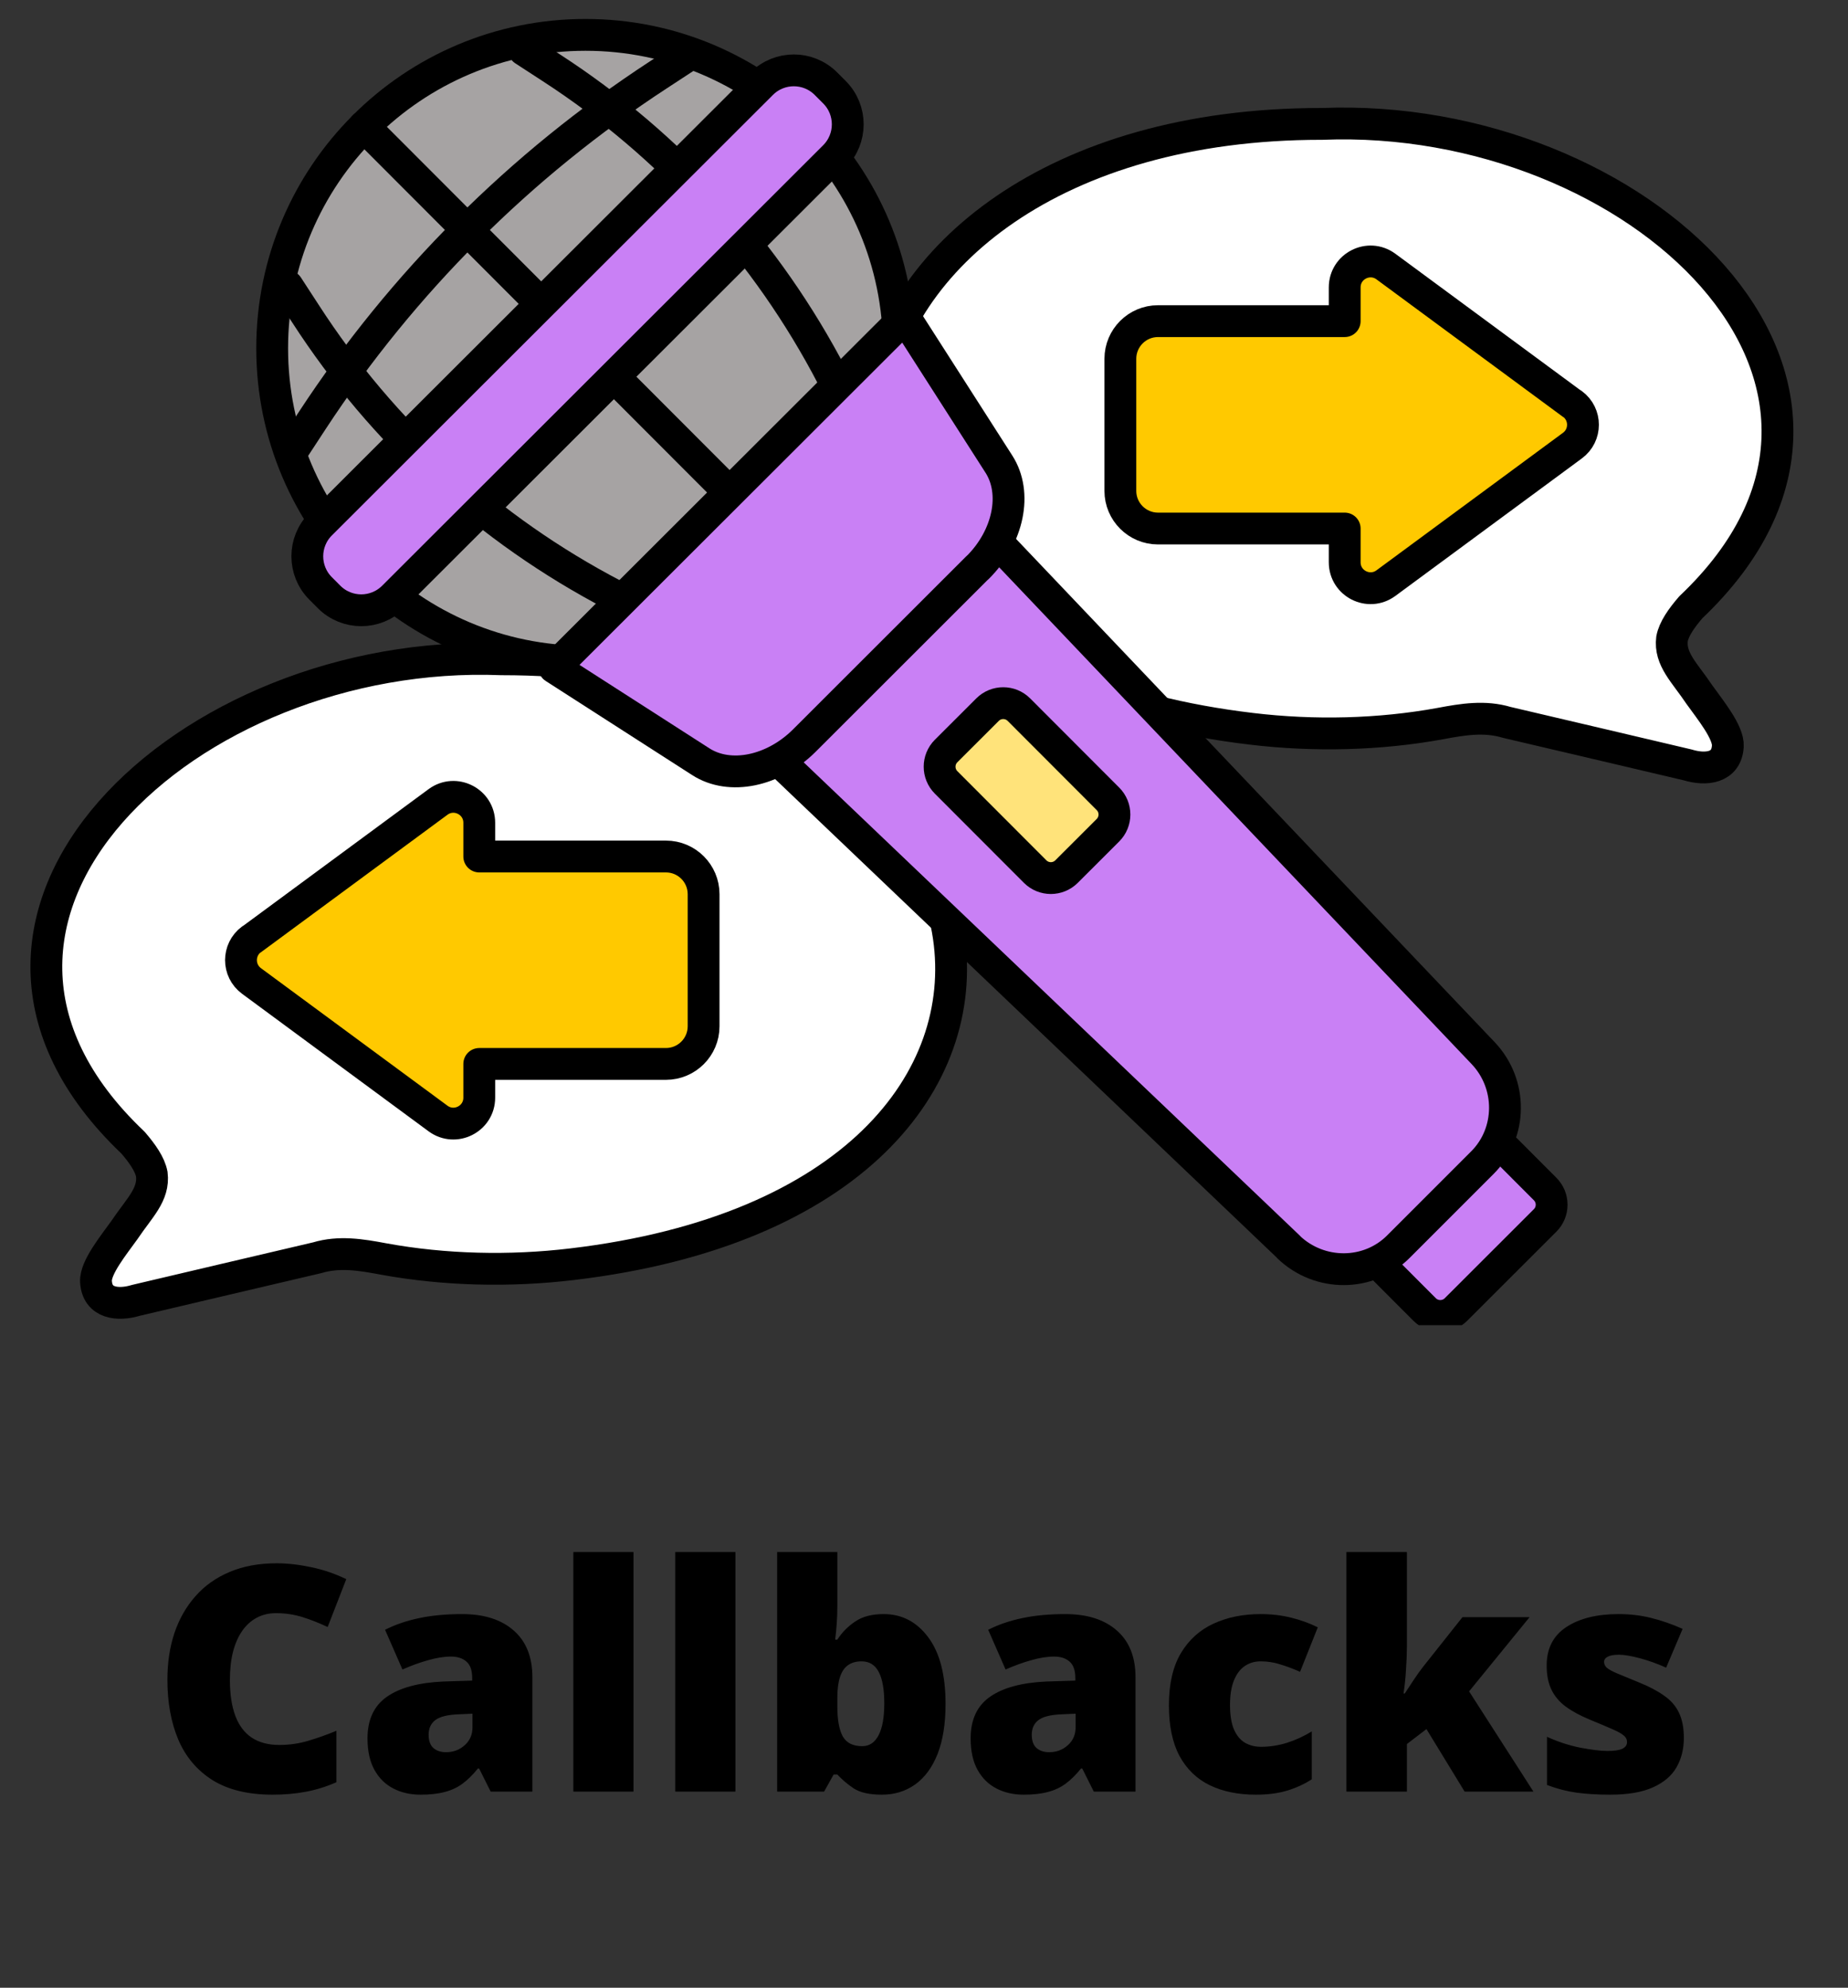 <svg width="106" height="114" viewBox="0 0 106 114" fill="none" xmlns="http://www.w3.org/2000/svg">
<rect x="0" y="0" width="106" height="114" fill="#333333" stroke="none"/>
<g clip-path="url(#clip0_3215_307)">
<g clip-path="url(#clip1_3215_307)">
<path d="M28.771 37.811C10.807 37.091 -5.99 52.614 7.627 65.53C8.171 66.162 8.599 66.775 8.706 67.339C8.852 68.516 7.986 69.275 7.14 70.539C6.537 71.385 5.458 72.698 5.506 73.496C5.574 74.77 6.78 74.886 7.802 74.575C10.039 74.05 15.845 72.679 18.189 72.134C19.453 71.755 20.698 71.959 21.992 72.202C25.493 72.844 29.238 72.932 32.817 72.504C65.058 68.681 59.515 37.811 28.829 37.811H28.761H28.771Z" fill="white" stroke="black" stroke-width="1.825" stroke-linecap="round" stroke-linejoin="round"/>
<path d="M14.428 53.878L25.127 45.991C26.109 45.271 27.49 45.971 27.49 47.187V49.122H38.198C39.395 49.122 40.358 50.095 40.358 51.282V58.858C40.358 60.054 39.385 61.017 38.198 61.017H27.49V62.953C27.49 64.168 26.109 64.869 25.127 64.149L14.428 56.261C13.621 55.668 13.621 54.462 14.428 53.869V53.878Z" fill="#FFC900" stroke="black" stroke-width="1.825" stroke-linecap="round" stroke-linejoin="round"/>
<path d="M75.842 7.106C93.806 6.386 110.603 21.909 96.987 34.825C96.442 35.457 96.014 36.07 95.907 36.634C95.761 37.811 96.627 38.57 97.473 39.834C98.076 40.68 99.156 41.993 99.107 42.791C99.039 44.065 97.833 44.181 96.812 43.87C94.575 43.345 88.768 41.974 86.424 41.429C85.16 41.05 83.915 41.254 82.621 41.497C79.12 42.139 75.376 42.227 71.796 41.799C39.555 37.976 45.099 7.106 75.784 7.106H75.852H75.842Z" fill="white" stroke="black" stroke-width="1.825" stroke-linecap="round" stroke-linejoin="round"/>
<path d="M90.193 23.174L79.494 15.286C78.512 14.566 77.131 15.266 77.131 16.482V18.418H66.422C65.226 18.418 64.263 19.39 64.263 20.577V28.153C64.263 29.349 65.236 30.312 66.422 30.312H77.131V32.248C77.131 33.464 78.512 34.164 79.494 33.444L90.193 25.556C91 24.963 91 23.757 90.193 23.164V23.174Z" fill="#FFC900" stroke="black" stroke-width="1.825" stroke-linecap="round" stroke-linejoin="round"/>
<path d="M83.514 75.1L88.627 69.993C89.125 69.496 89.126 68.689 88.628 68.192L86.257 65.817C85.76 65.319 84.953 65.319 84.455 65.816L79.342 70.922C78.844 71.419 78.844 72.226 79.341 72.724L81.712 75.098C82.209 75.596 83.016 75.597 83.514 75.1Z" fill="#C980F5" stroke="black" stroke-width="1.825" stroke-linecap="round" stroke-linejoin="round"/>
<path d="M73.924 71.521L44.872 43.812C42.597 41.633 42.315 38.248 44.279 36.284L49.872 30.701C51.846 28.736 55.231 29.019 57.399 31.304L85.07 60.395C86.762 62.174 86.733 64.975 85.031 66.677L80.207 71.501C78.505 73.204 75.704 73.223 73.924 71.531V71.521Z" fill="#C980F5" stroke="black" stroke-width="1.825" stroke-linecap="round" stroke-linejoin="round"/>
<path d="M63.552 45.814L58.445 40.7C57.948 40.202 57.141 40.202 56.644 40.699L54.269 43.07C53.771 43.567 53.771 44.374 54.268 44.872L59.374 49.985C59.871 50.483 60.678 50.484 61.176 49.986L63.55 47.615C64.048 47.118 64.049 46.312 63.552 45.814Z" fill="#FFE37A" stroke="black" stroke-width="1.825" stroke-linecap="round" stroke-linejoin="round"/>
<path d="M33.584 37.947C43.511 37.947 51.558 29.9 51.558 19.974C51.558 10.047 43.511 2 33.584 2C23.658 2 15.611 10.047 15.611 19.974C15.611 29.9 23.658 37.947 33.584 37.947Z" fill="#A6A3A3" stroke="black" stroke-width="1.825" stroke-linecap="round" stroke-linejoin="round"/>
<path d="M41.481 27.881L20.881 7.252" stroke="black" stroke-width="1.825" stroke-linecap="round" stroke-linejoin="round"/>
<path d="M16.892 25.673L17.923 24.097C23.097 16.21 29.837 9.47 37.744 4.305L39.32 3.274" stroke="black" stroke-width="1.825" stroke-linecap="round" stroke-linejoin="round"/>
<path d="M47.743 21.617C43.999 14.42 38.445 8.312 31.637 3.896L30.052 2.865" stroke="black" stroke-width="1.825" stroke-linecap="round" stroke-linejoin="round"/>
<path d="M35.218 34.135C28.021 30.381 21.933 24.817 17.527 17.999L16.496 16.414" stroke="black" stroke-width="1.825" stroke-linecap="round" stroke-linejoin="round"/>
<path d="M56.07 32.549L46.13 42.479C44.36 44.24 41.86 44.755 40.197 43.685L31.794 38.287L51.907 18.203L57.295 26.616C58.365 28.279 57.849 30.789 56.079 32.549H56.07Z" fill="#C980F5" stroke="black" stroke-width="1.825" stroke-linecap="round" stroke-linejoin="round"/>
<path d="M22.563 34.238L47.861 8.975C48.88 7.958 48.881 6.307 47.864 5.289L47.376 4.8C46.359 3.781 44.709 3.78 43.69 4.798L18.391 30.061C17.373 31.078 17.372 32.728 18.389 33.747L18.877 34.236C19.894 35.254 21.544 35.255 22.563 34.238Z" fill="#C980F5" stroke="black" stroke-width="1.825" stroke-linecap="round" stroke-linejoin="round"/>
</g>
</g>
<path d="M15.827 92.516C15.415 92.516 15.047 92.605 14.723 92.781C14.399 92.952 14.123 93.202 13.893 93.532C13.664 93.861 13.487 94.265 13.363 94.741C13.245 95.212 13.187 95.748 13.187 96.348C13.187 97.161 13.29 97.844 13.496 98.397C13.702 98.95 14.014 99.368 14.432 99.651C14.855 99.933 15.385 100.075 16.021 100.075C16.598 100.075 17.151 99.995 17.681 99.836C18.217 99.677 18.755 99.486 19.297 99.262V102.211C18.726 102.465 18.14 102.647 17.54 102.759C16.945 102.871 16.312 102.927 15.641 102.927C14.24 102.927 13.092 102.65 12.198 102.097C11.309 101.537 10.652 100.763 10.229 99.774C9.811 98.785 9.602 97.638 9.602 96.331C9.602 95.354 9.737 94.459 10.008 93.647C10.285 92.834 10.688 92.131 11.218 91.536C11.747 90.936 12.401 90.474 13.178 90.15C13.961 89.82 14.855 89.656 15.862 89.656C16.486 89.656 17.142 89.729 17.831 89.876C18.526 90.017 19.203 90.247 19.862 90.565L18.794 93.311C18.323 93.087 17.846 92.899 17.363 92.746C16.88 92.593 16.368 92.516 15.827 92.516ZM26.502 92.569C27.767 92.569 28.756 92.884 29.469 93.514C30.181 94.138 30.537 95.03 30.537 96.189V102.75H28.144L27.482 101.426H27.411C27.129 101.779 26.837 102.067 26.537 102.291C26.243 102.509 25.904 102.668 25.522 102.768C25.139 102.874 24.671 102.927 24.118 102.927C23.541 102.927 23.023 102.809 22.564 102.573C22.105 102.338 21.743 101.982 21.478 101.505C21.213 101.028 21.08 100.425 21.08 99.695C21.08 98.624 21.451 97.829 22.193 97.311C22.935 96.793 24.009 96.501 25.416 96.437L27.085 96.384V96.243C27.085 95.795 26.973 95.477 26.749 95.289C26.531 95.1 26.237 95.006 25.866 95.006C25.472 95.006 25.03 95.077 24.542 95.218C24.059 95.354 23.573 95.53 23.085 95.748L22.087 93.47C22.664 93.176 23.317 92.952 24.047 92.799C24.777 92.646 25.595 92.569 26.502 92.569ZM27.102 98.282L26.308 98.317C25.672 98.341 25.224 98.453 24.965 98.653C24.712 98.847 24.586 99.127 24.586 99.492C24.586 99.833 24.677 100.086 24.86 100.251C25.042 100.41 25.283 100.49 25.584 100.49C26.002 100.49 26.358 100.357 26.652 100.092C26.952 99.827 27.102 99.483 27.102 99.059V98.282ZM36.338 102.75H32.886V89.011H36.338V102.75ZM42.184 102.75H38.731V89.011H42.184V102.75ZM48.029 89.011V92.119C48.029 92.472 48.017 92.811 47.993 93.134C47.97 93.452 47.941 93.752 47.905 94.035H48.029C48.288 93.629 48.626 93.284 49.044 93.002C49.462 92.713 50.01 92.569 50.687 92.569C51.728 92.569 52.579 93.011 53.238 93.894C53.904 94.777 54.236 96.054 54.236 97.726C54.236 98.862 54.083 99.819 53.777 100.596C53.471 101.367 53.041 101.949 52.488 102.344C51.94 102.732 51.305 102.927 50.581 102.927C49.874 102.927 49.336 102.806 48.965 102.565C48.6 102.317 48.288 102.052 48.029 101.77H47.817L47.27 102.75H44.576V89.011H48.029ZM49.424 95.28C49.106 95.28 48.844 95.354 48.638 95.501C48.432 95.648 48.279 95.877 48.179 96.189C48.079 96.496 48.029 96.887 48.029 97.364V97.85C48.029 98.626 48.132 99.203 48.338 99.58C48.55 99.957 48.924 100.145 49.459 100.145C49.865 100.145 50.177 99.936 50.395 99.518C50.613 99.1 50.722 98.491 50.722 97.691C50.722 96.89 50.616 96.29 50.404 95.889C50.192 95.483 49.865 95.28 49.424 95.28ZM61.097 92.569C62.362 92.569 63.351 92.884 64.064 93.514C64.776 94.138 65.132 95.03 65.132 96.189V102.75H62.739L62.077 101.426H62.006C61.724 101.779 61.432 102.067 61.132 102.291C60.838 102.509 60.499 102.668 60.117 102.768C59.734 102.874 59.266 102.927 58.713 102.927C58.136 102.927 57.618 102.809 57.159 102.573C56.7 102.338 56.338 101.982 56.073 101.505C55.808 101.028 55.675 100.425 55.675 99.695C55.675 98.624 56.046 97.829 56.788 97.311C57.53 96.793 58.604 96.501 60.011 96.437L61.68 96.384V96.243C61.68 95.795 61.568 95.477 61.344 95.289C61.126 95.1 60.832 95.006 60.461 95.006C60.067 95.006 59.625 95.077 59.137 95.218C58.654 95.354 58.168 95.53 57.68 95.748L56.682 93.47C57.259 93.176 57.912 92.952 58.642 92.799C59.372 92.646 60.19 92.569 61.097 92.569ZM61.697 98.282L60.903 98.317C60.267 98.341 59.819 98.453 59.56 98.653C59.307 98.847 59.181 99.127 59.181 99.492C59.181 99.833 59.272 100.086 59.455 100.251C59.637 100.41 59.878 100.49 60.179 100.49C60.596 100.49 60.953 100.357 61.247 100.092C61.547 99.827 61.697 99.483 61.697 99.059V98.282ZM72.037 102.927C71.025 102.927 70.144 102.747 69.397 102.388C68.649 102.023 68.069 101.464 67.657 100.71C67.251 99.951 67.048 98.98 67.048 97.796C67.048 96.584 67.275 95.592 67.728 94.821C68.187 94.05 68.814 93.482 69.609 93.117C70.403 92.752 71.304 92.569 72.311 92.569C72.923 92.569 73.503 92.637 74.05 92.772C74.603 92.908 75.116 93.093 75.587 93.329L74.571 95.88C74.159 95.698 73.773 95.554 73.414 95.448C73.061 95.336 72.693 95.28 72.311 95.28C71.963 95.28 71.657 95.371 71.392 95.554C71.127 95.736 70.921 96.013 70.774 96.384C70.627 96.749 70.553 97.214 70.553 97.779C70.553 98.356 70.627 98.821 70.774 99.174C70.927 99.527 71.136 99.783 71.401 99.942C71.672 100.101 71.981 100.181 72.328 100.181C72.829 100.181 73.326 100.104 73.821 99.951C74.321 99.792 74.795 99.574 75.242 99.298V102.044C74.83 102.314 74.365 102.529 73.847 102.688C73.329 102.847 72.726 102.927 72.037 102.927ZM80.699 89.011V94.415C80.699 94.821 80.681 95.274 80.646 95.775C80.617 96.269 80.569 96.719 80.505 97.125H80.575C80.711 96.919 80.881 96.66 81.087 96.348C81.293 96.036 81.479 95.777 81.644 95.571L83.886 92.746H87.736L84.266 97.002L87.957 102.75H84.01L81.82 99.165L80.699 100.022V102.75H77.229V89.011H80.699ZM96.584 99.677C96.584 100.313 96.442 100.875 96.16 101.364C95.877 101.852 95.424 102.235 94.8 102.512C94.182 102.788 93.367 102.927 92.354 102.927C91.642 102.927 91.003 102.888 90.438 102.812C89.879 102.735 89.311 102.588 88.734 102.37V99.607C89.364 99.895 90.005 100.104 90.659 100.234C91.312 100.357 91.827 100.419 92.204 100.419C92.593 100.419 92.875 100.378 93.052 100.295C93.234 100.207 93.326 100.078 93.326 99.907C93.326 99.76 93.264 99.636 93.14 99.536C93.022 99.43 92.808 99.309 92.496 99.174C92.189 99.039 91.757 98.856 91.198 98.626C90.644 98.397 90.182 98.147 89.811 97.876C89.446 97.605 89.172 97.281 88.99 96.905C88.808 96.528 88.716 96.066 88.716 95.518C88.716 94.541 89.093 93.805 89.847 93.311C90.6 92.817 91.598 92.569 92.84 92.569C93.499 92.569 94.12 92.643 94.703 92.79C95.286 92.931 95.889 93.14 96.513 93.417L95.568 95.642C95.074 95.418 94.573 95.239 94.067 95.103C93.561 94.968 93.158 94.9 92.858 94.9C92.587 94.9 92.378 94.936 92.231 95.006C92.083 95.077 92.01 95.18 92.01 95.315C92.01 95.439 92.06 95.548 92.16 95.642C92.266 95.736 92.463 95.845 92.751 95.969C93.04 96.092 93.461 96.266 94.014 96.49C94.597 96.725 95.077 96.978 95.453 97.249C95.836 97.514 96.119 97.838 96.301 98.22C96.49 98.603 96.584 99.089 96.584 99.677Z" fill="black"/>
<defs>
<clipPath id="clip0_3215_307">
<rect width="106" height="76" fill="white"/>
</clipPath>
<clipPath id="clip1_3215_307">
<rect width="106" height="76" fill="white"/>
</clipPath>
</defs>
</svg>

